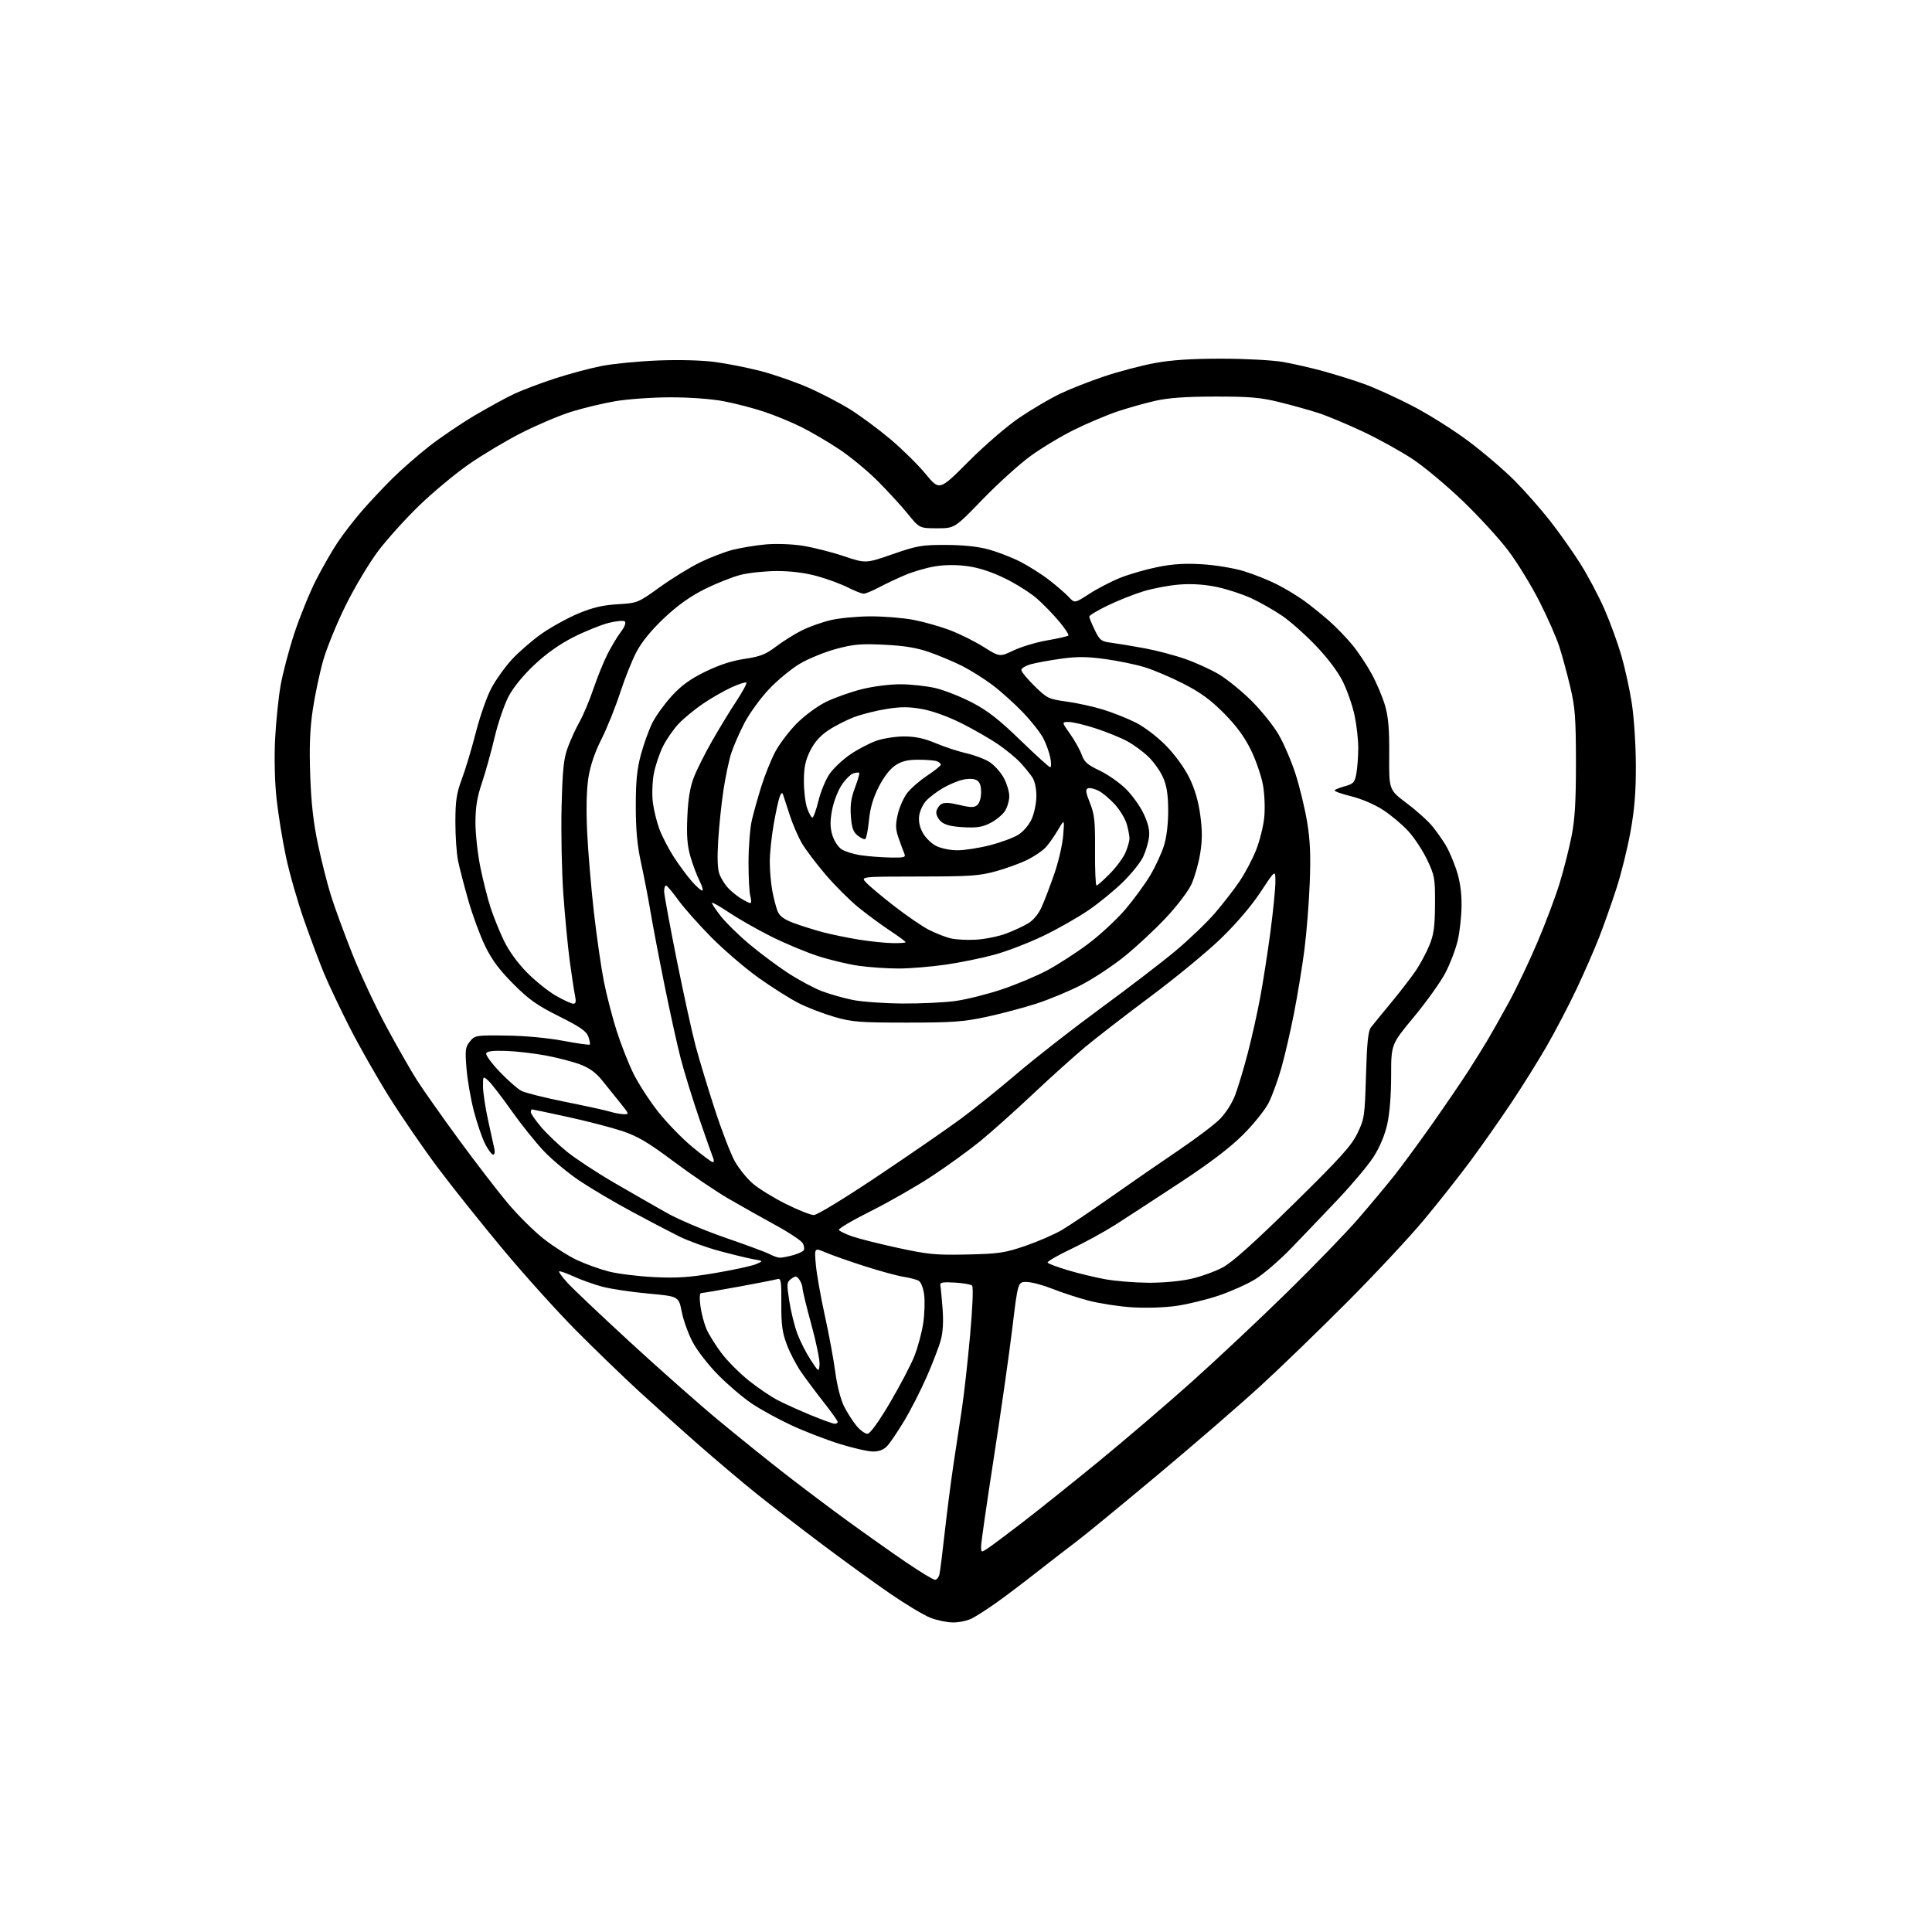 <?xml version="1.0" encoding="UTF-8" standalone="no"?>
<svg 
  version="1.1" 
  xmlns="http://www.w3.org/2000/svg" 
  xmlns:xlink="http://www.w3.org/1999/xlink" 
  xmlns:svg="http://www.w3.org/2000/svg"
  xmlns:rdf="http://www.w3.org/1999/02/22-rdf-syntax-ns#"
  xmlns:cc="http://creativecommons.org/ns#"
  xmlns:dc="http://purl.org/dc/elements/1.1/"
  viewBox="0 0 768 768"
  width="768"
  height="768"
>
<style>svg {background-color: white; }</style>"
<path stroke="none" fill="black" fill-rule="evenodd" d="M378.80,644.95C376.43,644.93 372.40,644.09 369.83,643.08C367.27,642.08 360.07,637.76 353.83,633.48C347.60,629.21 335.30,620.29 326.50,613.67C317.70,607.05 306.00,598.01 300.50,593.59C295.00,589.16 284.88,580.60 278.00,574.58C271.12,568.55 260.33,558.86 254.01,553.06C247.69,547.25 236.49,536.42 229.11,529.00C221.74,521.58 208.75,507.18 200.24,497.00C191.74,486.82 179.99,472.12 174.14,464.32C168.29,456.52 159.49,443.71 154.59,435.86C149.68,428.00 142.64,415.60 138.93,408.29C135.22,400.99 130.73,391.52 128.94,387.25C127.15,382.99 123.54,373.37 120.91,365.88C118.28,358.39 115.00,346.92 113.63,340.38C112.25,333.85 110.59,323.55 109.93,317.50C109.23,311.01 108.99,301.38 109.35,294.00C109.69,287.12 110.67,277.45 111.54,272.50C112.41,267.55 114.91,258.10 117.09,251.50C119.28,244.90 123.13,235.46 125.65,230.53C128.16,225.60 132.04,218.85 134.27,215.53C136.49,212.21 140.83,206.60 143.91,203.05C146.98,199.51 152.43,193.72 156.00,190.18C159.57,186.64 166.15,180.90 170.60,177.41C175.06,173.92 183.16,168.43 188.60,165.21C194.05,161.98 201.13,158.11 204.34,156.60C207.54,155.10 214.79,152.35 220.44,150.50C226.09,148.65 234.49,146.40 239.11,145.49C243.72,144.59 253.80,143.61 261.50,143.30C269.97,142.96 278.98,143.20 284.32,143.91C289.17,144.56 297.32,146.18 302.43,147.51C307.53,148.83 315.90,151.73 321.01,153.95C326.12,156.17 333.70,160.10 337.85,162.68C342.00,165.27 349.24,170.63 353.95,174.59C358.65,178.55 364.96,184.78 367.97,188.43C373.44,195.07 373.44,195.07 384.97,183.50C391.61,176.84 400.25,169.40 405.32,165.97C410.18,162.69 417.38,158.45 421.32,156.56C425.27,154.66 433.23,151.53 439.00,149.60C444.77,147.67 453.77,145.30 459.00,144.33C465.68,143.10 473.55,142.58 485.50,142.58C494.93,142.58 505.84,143.17 510.00,143.89C514.12,144.60 521.40,146.27 526.17,147.59C530.94,148.91 538.14,151.16 542.17,152.60C546.20,154.03 554.73,157.90 561.12,161.18C567.51,164.46 577.63,170.81 583.62,175.29C589.60,179.76 597.90,186.85 602.06,191.04C606.22,195.22 612.63,202.51 616.31,207.22C620.00,211.94 625.42,219.64 628.37,224.33C631.31,229.02 635.56,237.06 637.80,242.18C640.04,247.31 643.05,255.55 644.49,260.50C645.93,265.45 647.81,274.00 648.66,279.50C649.52,285.00 650.25,296.02 650.28,304.00C650.32,314.69 649.76,321.66 648.17,330.50C646.98,337.10 644.48,347.23 642.61,353.00C640.75,358.77 637.64,367.55 635.72,372.50C633.80,377.45 629.70,386.83 626.61,393.34C623.52,399.85 618.23,409.97 614.87,415.81C611.50,421.66 605.13,431.86 600.71,438.47C596.30,445.09 589.00,455.47 584.50,461.55C580.00,467.62 571.64,478.20 565.93,485.05C560.21,491.90 546.53,506.55 535.52,517.60C524.51,528.66 508.98,543.69 501.00,550.99C493.02,558.30 474.57,574.26 460.00,586.44C445.43,598.63 431.02,610.45 428.00,612.71C424.98,614.98 418.00,620.36 412.50,624.68C407.00,629.01 399.57,634.62 396.00,637.15C392.43,639.68 388.06,642.48 386.30,643.37C384.54,644.27 381.16,644.98 378.80,644.95zM371.67,628.00C372.38,628.00 373.19,626.99 373.46,625.75C373.73,624.51 374.68,616.98 375.56,609.00C376.45,601.02 378.01,588.88 379.04,582.00C380.06,575.12 381.57,565.17 382.39,559.87C383.20,554.57 384.64,541.61 385.60,531.08C386.64,519.54 386.96,511.58 386.41,511.05C385.91,510.57 382.80,510.02 379.50,509.84C374.82,509.57 373.56,509.80 373.79,510.87C373.95,511.63 374.35,515.77 374.68,520.07C375.08,525.21 374.84,529.55 373.98,532.70C373.26,535.34 370.73,541.94 368.35,547.36C365.97,552.78 361.94,560.66 359.41,564.86C356.87,569.06 353.87,573.51 352.72,574.75C351.31,576.29 349.50,577.00 347.04,577.00C345.05,577.00 339.04,575.63 333.69,573.96C328.34,572.29 319.74,568.96 314.58,566.56C309.42,564.17 302.34,560.28 298.85,557.94C295.36,555.59 289.35,550.48 285.50,546.58C281.65,542.69 277.08,536.80 275.34,533.50C273.60,530.20 271.64,524.76 270.99,521.41C269.80,515.32 269.80,515.32 257.65,514.21C250.97,513.60 242.80,512.38 239.50,511.50C236.20,510.62 231.07,508.80 228.10,507.44C225.13,506.08 222.50,505.16 222.27,505.40C222.04,505.63 223.49,507.64 225.50,509.86C227.50,512.09 238.68,522.67 250.32,533.39C261.97,544.11 277.80,558.11 285.50,564.50C293.20,570.89 305.12,580.49 312.00,585.84C318.88,591.19 330.12,599.65 337.00,604.65C343.88,609.65 354.20,616.94 359.94,620.87C365.69,624.79 370.97,628.00 371.67,628.00zM392.61,615.52C394.05,614.58 400.23,609.96 406.36,605.25C412.49,600.54 426.05,589.69 436.50,581.15C446.95,572.60 463.58,558.38 473.46,549.55C483.34,540.72 500.38,524.73 511.34,514.00C522.30,503.27 535.15,490.00 539.89,484.50C544.64,479.00 551.04,471.35 554.10,467.50C557.16,463.65 563.99,454.36 569.28,446.85C574.56,439.34 581.01,429.89 583.61,425.85C586.20,421.81 589.67,416.25 591.30,413.50C592.94,410.75 596.72,404.04 599.71,398.58C602.70,393.13 607.81,382.41 611.06,374.77C614.31,367.14 618.31,356.53 619.95,351.19C621.58,345.86 623.72,337.45 624.70,332.50C626.06,325.61 626.47,318.69 626.46,303.00C626.44,285.29 626.13,281.21 624.19,273.00C622.95,267.77 620.99,260.57 619.84,257.00C618.69,253.43 615.11,245.32 611.90,239.00C608.68,232.68 603.15,223.64 599.59,218.93C596.04,214.21 587.93,205.36 581.58,199.25C575.24,193.15 566.26,185.64 561.64,182.56C557.02,179.49 548.12,174.56 541.87,171.61C535.62,168.66 527.58,165.30 524.00,164.15C520.42,162.99 513.45,161.05 508.50,159.83C501.01,157.99 496.72,157.62 483.00,157.64C471.26,157.66 464.38,158.16 459.14,159.35C455.10,160.27 448.35,162.17 444.14,163.59C439.94,165.00 432.23,168.26 427.02,170.83C421.81,173.40 413.93,178.14 409.52,181.37C405.11,184.59 396.55,192.36 390.49,198.62C379.48,210.00 379.48,210.00 372.49,210.00C365.50,209.99 365.50,209.99 360.84,204.25C358.28,201.09 352.88,195.20 348.84,191.16C344.80,187.12 337.90,181.43 333.50,178.52C329.10,175.60 322.35,171.65 318.50,169.74C314.65,167.82 308.01,165.09 303.75,163.67C299.49,162.24 292.29,160.37 287.75,159.51C282.87,158.57 274.20,157.94 266.50,157.94C259.35,157.95 249.45,158.65 244.50,159.50C239.55,160.35 231.68,162.24 227.00,163.71C222.32,165.18 213.51,168.92 207.41,172.01C201.31,175.10 191.86,180.73 186.41,184.52C180.96,188.32 172.06,195.71 166.64,200.96C161.21,206.21 153.89,214.32 150.36,219.00C146.82,223.68 141.03,233.35 137.49,240.50C133.94,247.65 129.89,257.55 128.48,262.50C127.07,267.45 125.21,276.23 124.35,282.00C123.20,289.68 122.92,296.66 123.31,308.00C123.69,319.14 124.56,326.93 126.41,335.67C127.83,342.37 130.16,351.59 131.61,356.17C133.05,360.75 136.82,371.02 139.98,379.00C143.13,386.98 149.23,400.02 153.53,408.00C157.83,415.98 163.36,425.65 165.82,429.50C168.29,433.35 175.75,443.93 182.39,453.00C189.04,462.07 197.79,473.44 201.83,478.27C205.88,483.09 212.34,489.50 216.19,492.51C220.04,495.52 225.96,499.29 229.34,500.88C232.73,502.47 238.43,504.52 242.00,505.44C245.57,506.36 253.68,507.36 260.00,507.67C269.22,508.12 274.08,507.79 284.49,506.02C291.64,504.80 298.84,503.23 300.49,502.54C303.50,501.26 303.50,501.26 299.50,500.56C297.30,500.17 291.23,498.70 286.00,497.29C280.77,495.88 273.57,493.28 270.00,491.51C266.43,489.74 257.88,485.26 251.00,481.56C244.12,477.85 234.84,472.37 230.37,469.37C225.90,466.37 219.57,461.12 216.31,457.71C213.05,454.29 207.20,447.00 203.31,441.50C199.43,436.00 195.29,430.64 194.12,429.60C192.00,427.69 192.00,427.69 192.00,431.86C192.00,434.15 192.90,440.18 194.01,445.26C195.11,450.34 196.24,455.51 196.53,456.75C196.81,457.99 196.59,459.00 196.04,459.00C195.49,459.00 194.06,457.09 192.86,454.75C191.66,452.41 189.65,446.56 188.39,441.75C187.13,436.94 185.80,429.29 185.44,424.75C184.84,417.36 184.98,416.24 186.80,414.00C188.79,411.56 189.14,411.50 201.17,411.65C208.50,411.73 217.66,412.58 223.76,413.72C229.40,414.78 234.20,415.46 234.43,415.24C234.65,415.01 234.41,413.60 233.88,412.09C233.13,409.93 230.68,408.23 222.24,404.01C213.43,399.61 210.22,397.33 204.00,391.08C198.48,385.54 195.48,381.49 192.82,376.00C190.83,371.88 187.84,363.77 186.19,358.00C184.53,352.23 182.69,345.12 182.09,342.20C181.49,339.29 181.01,332.31 181.02,326.70C181.04,318.20 181.48,315.34 183.65,309.50C185.09,305.65 187.58,297.33 189.19,291.02C190.81,284.71 193.55,276.87 195.30,273.60C197.04,270.33 200.70,265.20 203.44,262.20C206.19,259.21 211.51,254.59 215.27,251.94C219.04,249.30 225.58,245.69 229.81,243.91C235.56,241.50 239.52,240.56 245.50,240.20C253.44,239.72 253.55,239.67 262.33,233.37C267.18,229.88 274.39,225.46 278.33,223.53C282.27,221.61 288.12,219.36 291.33,218.55C294.53,217.74 300.38,216.78 304.33,216.42C308.40,216.05 314.75,216.27 318.99,216.93C323.11,217.57 330.46,219.42 335.32,221.05C344.15,224.01 344.15,224.01 354.83,220.30C364.55,216.92 366.44,216.59 376.00,216.62C382.82,216.63 388.75,217.26 392.92,218.39C396.45,219.36 402.08,221.52 405.42,223.21C408.76,224.90 413.98,228.19 417.00,230.53C420.02,232.86 423.56,235.92 424.85,237.31C427.19,239.83 427.19,239.83 433.07,236.03C436.30,233.94 441.83,231.08 445.34,229.67C448.86,228.27 455.50,226.35 460.10,225.42C466.21,224.18 471.02,223.88 477.98,224.31C483.27,224.64 490.61,225.86 494.50,227.06C498.35,228.25 504.20,230.58 507.50,232.24C510.80,233.89 515.74,236.88 518.49,238.87C521.23,240.87 525.73,244.50 528.49,246.94C531.24,249.38 535.37,253.66 537.65,256.44C539.93,259.22 543.38,264.43 545.32,268.00C547.26,271.57 549.63,277.20 550.59,280.50C551.90,285.02 552.31,289.89 552.23,300.24C552.13,313.99 552.13,313.99 559.32,319.40C563.28,322.37 567.88,326.54 569.56,328.66C571.23,330.77 573.55,334.07 574.72,336.00C575.88,337.93 577.77,342.30 578.91,345.72C580.33,349.93 581.00,354.45 580.99,359.72C580.98,364.00 580.29,370.38 579.46,373.90C578.63,377.42 576.38,383.27 574.47,386.90C572.55,390.53 566.93,398.37 561.99,404.32C553.00,415.15 553.00,415.15 553.00,427.63C553.00,435.37 552.40,442.73 551.43,447.00C550.44,451.35 548.42,456.14 545.96,459.95C543.81,463.27 537.47,470.83 531.86,476.74C526.26,482.66 517.87,491.44 513.21,496.26C508.55,501.07 502.11,506.61 498.90,508.56C495.69,510.51 489.21,513.41 484.49,515.00C479.77,516.60 472.25,518.44 467.78,519.09C463.03,519.79 455.67,520.03 450.08,519.68C444.81,519.35 436.98,518.14 432.68,517.01C428.38,515.87 421.93,513.76 418.34,512.32C414.75,510.89 410.19,509.66 408.22,509.61C404.63,509.50 404.63,509.50 402.41,528.00C401.18,538.17 397.89,561.26 395.09,579.29C392.29,597.33 390.00,613.24 390.00,614.66C390.00,617.20 390.03,617.21 392.61,615.52zM344.84,569.95C345.88,569.92 349.21,565.31 353.75,557.65C357.73,550.91 362.13,542.50 363.53,538.95C364.92,535.40 366.49,529.49 367.02,525.81C367.55,522.12 367.69,517.04 367.35,514.52C366.98,511.82 366.05,509.57 365.11,509.08C364.22,508.61 361.48,507.91 359.00,507.51C356.52,507.12 349.60,505.22 343.61,503.30C337.62,501.38 330.69,498.94 328.21,497.88C323.71,495.94 323.71,495.94 324.31,502.72C324.64,506.45 326.25,515.58 327.89,523.00C329.53,530.42 331.40,540.55 332.05,545.50C332.76,550.86 334.18,556.36 335.56,559.11C336.84,561.64 339.08,565.13 340.53,566.86C341.99,568.59 343.93,569.98 344.84,569.95zM331.75,565.96C332.44,565.98 333.00,565.66 333.00,565.24C333.00,564.82 330.52,561.34 327.50,557.49C324.47,553.65 320.42,548.23 318.50,545.46C316.57,542.69 313.99,537.74 312.76,534.46C310.95,529.64 310.54,526.53 310.59,518.24C310.65,509.33 310.45,508.04 309.08,508.45C308.21,508.72 301.28,510.07 293.68,511.47C286.08,512.86 279.39,514.00 278.80,514.00C278.10,514.00 277.98,515.78 278.44,519.25C278.82,522.14 279.94,526.30 280.92,528.50C281.91,530.70 284.59,534.98 286.88,538.00C289.17,541.02 294.01,545.88 297.65,548.80C301.28,551.71 306.56,555.27 309.37,556.71C312.19,558.15 318.10,560.81 322.50,562.62C326.90,564.43 331.06,565.93 331.75,565.96zM325.79,542.50C325.95,540.85 324.49,533.69 322.54,526.58C320.59,519.47 319.00,512.92 319.00,512.02C319.00,511.12 318.43,509.61 317.74,508.66C316.63,507.14 316.24,507.10 314.54,508.35C312.73,509.67 312.68,510.26 313.77,517.26C314.41,521.38 315.85,527.19 316.96,530.17C318.08,533.16 320.45,537.83 322.24,540.55C325.49,545.50 325.49,545.50 325.79,542.50zM456.30,509.91C462.00,509.96 469.12,509.33 473.30,508.39C477.26,507.51 482.98,505.46 486.00,503.85C489.84,501.80 498.31,494.22 514.10,478.71C532.86,460.27 537.19,455.48 539.60,450.50C542.37,444.77 542.52,443.72 543.00,427.40C543.38,414.50 543.86,409.84 544.97,408.40C545.78,407.36 549.41,402.90 553.05,398.50C556.69,394.10 561.08,388.41 562.80,385.86C564.53,383.31 566.94,378.81 568.16,375.86C569.97,371.49 570.38,368.48 570.44,359.50C570.50,349.16 570.31,348.10 567.34,341.82C565.59,338.15 562.22,333.01 559.84,330.41C557.45,327.80 552.92,324.00 549.77,321.95C546.38,319.75 541.15,317.52 536.97,316.49C533.09,315.54 530.19,314.48 530.53,314.13C530.88,313.78 532.81,313.04 534.82,312.47C538.04,311.57 538.56,310.97 539.18,307.47C539.57,305.29 539.90,300.80 539.93,297.50C539.95,294.20 539.30,288.35 538.49,284.50C537.68,280.65 535.60,274.62 533.87,271.09C531.90,267.08 527.87,261.70 523.11,256.71C518.92,252.33 512.88,246.96 509.68,244.79C506.48,242.61 501.03,239.51 497.58,237.89C494.13,236.28 487.98,234.25 483.91,233.38C478.98,232.33 473.99,231.99 469.00,232.35C464.88,232.66 458.35,233.87 454.50,235.06C450.65,236.24 444.24,238.80 440.25,240.73C436.26,242.67 433.00,244.63 433.00,245.10C433.00,245.57 433.98,247.97 435.18,250.44C437.20,254.59 437.72,254.98 441.93,255.53C444.44,255.86 450.32,256.83 455.00,257.70C459.68,258.56 466.95,260.48 471.17,261.96C475.38,263.44 481.42,266.19 484.58,268.08C487.74,269.96 493.52,274.65 497.42,278.51C501.31,282.36 506.20,288.43 508.27,292.01C510.35,295.58 513.39,302.67 515.02,307.76C516.66,312.86 518.72,321.41 519.61,326.76C520.81,334.05 521.07,340.14 520.64,351.00C520.33,358.98 519.38,370.90 518.53,377.50C517.68,384.10 515.84,395.35 514.44,402.50C513.05,409.65 510.78,419.51 509.39,424.41C508.01,429.31 505.71,435.61 504.30,438.41C502.88,441.21 498.30,446.91 494.11,451.08C488.94,456.24 480.90,462.35 469.00,470.17C459.38,476.49 447.90,483.97 443.50,486.79C439.10,489.60 431.11,493.98 425.73,496.52C420.36,499.06 416.18,501.49 416.45,501.91C416.71,502.34 420.37,503.71 424.58,504.96C428.78,506.21 435.44,507.81 439.36,508.52C443.29,509.24 450.91,509.86 456.30,509.91zM310.00,499.95C310.82,499.97 313.17,499.52 315.21,498.96C317.26,498.39 319.19,497.50 319.51,496.98C319.83,496.47 319.65,495.22 319.12,494.22C318.58,493.21 313.72,489.98 308.32,487.03C302.92,484.08 294.45,479.31 289.50,476.44C284.55,473.56 274.77,466.93 267.77,461.69C257.53,454.04 253.51,451.67 247.27,449.59C242.99,448.17 233.30,445.66 225.72,444.01C218.14,442.35 211.73,441.00 211.47,441.00C211.21,441.00 211.00,441.48 211.00,442.07C211.00,442.66 212.81,445.29 215.03,447.92C217.25,450.55 221.88,454.99 225.34,457.79C228.79,460.59 237.21,466.13 244.06,470.11C250.90,474.08 260.32,479.49 265.00,482.12C269.68,484.76 280.25,489.24 288.50,492.07C296.75,494.91 304.62,497.83 306.00,498.57C307.38,499.31 309.18,499.94 310.00,499.95zM384.50,498.68C397.08,498.40 399.42,498.05 407.57,495.26C412.56,493.55 419.09,490.72 422.07,488.97C425.06,487.21 434.02,481.18 442.00,475.56C449.98,469.95 461.97,461.66 468.66,457.15C475.34,452.64 482.63,447.13 484.86,444.90C487.26,442.50 489.78,438.55 491.05,435.18C492.22,432.05 494.47,424.55 496.04,418.50C497.62,412.45 499.83,402.55 500.95,396.50C502.08,390.45 503.90,378.75 505.00,370.50C506.09,362.25 506.99,353.28 506.99,350.57C507.00,345.65 507.00,345.65 501.11,354.57C497.48,360.09 491.45,367.15 485.36,373.04C479.94,378.29 467.40,388.63 457.50,396.01C447.60,403.40 435.90,412.44 431.50,416.10C427.10,419.76 417.65,428.26 410.50,435.00C403.35,441.74 393.90,450.18 389.50,453.75C385.10,457.33 376.55,463.51 370.50,467.50C364.45,471.49 353.52,477.75 346.21,481.41C338.90,485.06 333.16,488.45 333.46,488.93C333.76,489.42 336.14,490.56 338.75,491.48C341.36,492.39 349.57,494.46 357.00,496.07C369.00,498.67 372.06,498.96 384.50,498.68zM323.51,483.00C324.82,483.00 335.87,476.26 349.15,467.36C361.99,458.76 376.77,448.56 382.00,444.69C387.23,440.83 397.36,432.66 404.53,426.55C411.70,420.43 426.55,408.85 437.53,400.80C448.51,392.76 461.90,382.49 467.29,377.99C472.67,373.49 479.72,366.74 482.94,362.99C486.17,359.24 490.59,353.54 492.75,350.33C494.92,347.13 497.87,341.55 499.30,337.95C500.73,334.35 502.20,328.50 502.55,324.95C502.92,321.28 502.70,315.70 502.04,312.00C501.39,308.43 499.23,302.16 497.23,298.07C494.69,292.90 491.45,288.49 486.54,283.54C481.29,278.24 477.21,275.25 470.50,271.82C465.55,269.28 458.57,266.31 455.00,265.22C451.43,264.13 444.32,262.66 439.22,261.97C432.01,260.99 428.10,260.96 421.72,261.86C417.20,262.49 411.81,263.48 409.75,264.05C407.69,264.63 406.00,265.65 406.00,266.33C406.00,267.01 408.36,269.88 411.25,272.72C416.26,277.62 416.85,277.91 424.00,278.89C428.12,279.45 434.65,280.88 438.50,282.07C442.35,283.26 448.20,285.59 451.50,287.25C454.95,288.99 460.05,292.88 463.50,296.40C467.06,300.03 470.82,305.21 472.76,309.14C474.96,313.63 476.37,318.45 477.13,324.05C477.96,330.23 477.95,334.11 477.07,339.41C476.43,343.31 474.88,348.75 473.62,351.50C472.34,354.29 467.84,360.21 463.41,364.91C459.06,369.54 451.68,376.41 447.00,380.18C442.32,383.95 434.64,389.04 429.92,391.48C425.20,393.92 417.15,397.28 412.03,398.94C406.92,400.59 397.96,402.97 392.12,404.23C382.98,406.18 378.57,406.50 360.50,406.50C341.66,406.50 338.70,406.27 331.70,404.24C327.41,403.00 321.11,400.58 317.70,398.87C314.29,397.17 307.09,392.63 301.69,388.80C296.30,384.96 287.75,377.63 282.68,372.51C277.62,367.38 271.69,360.68 269.49,357.61C267.30,354.55 265.16,352.03 264.75,352.02C264.34,352.01 264.00,353.04 264.00,354.31C264.00,355.58 266.26,367.84 269.01,381.56C271.77,395.28 275.17,410.77 276.57,416.00C277.97,421.23 281.38,432.48 284.15,441.00C286.92,449.52 290.52,458.85 292.15,461.72C293.78,464.59 297.00,468.56 299.31,470.54C301.61,472.51 307.48,476.13 312.35,478.57C317.22,481.00 322.24,483.00 323.51,483.00zM283.36,461.98C283.83,461.99 283.88,461.21 283.46,460.25C283.05,459.29 280.55,452.20 277.91,444.50C275.28,436.80 272.00,426.18 270.62,420.90C269.25,415.61 266.32,402.34 264.11,391.40C261.90,380.45 259.38,367.23 258.51,362.00C257.64,356.77 255.98,348.23 254.83,343.00C253.31,336.07 252.74,329.98 252.74,320.50C252.73,310.48 253.21,305.75 254.80,299.85C255.94,295.64 258.00,289.96 259.38,287.24C260.76,284.51 264.21,279.74 267.05,276.64C270.82,272.51 274.39,269.92 280.35,267.01C285.83,264.33 290.96,262.65 296.00,261.91C302.20,261.00 304.37,260.15 308.50,257.01C311.25,254.93 315.85,252.04 318.73,250.60C321.61,249.16 326.78,247.32 330.23,246.51C333.68,245.69 340.85,245.02 346.16,245.01C351.48,245.01 359.13,245.63 363.16,246.41C367.20,247.18 373.65,249.01 377.50,250.46C381.35,251.91 387.40,254.91 390.95,257.14C397.40,261.18 397.40,261.18 402.95,258.54C406.00,257.09 412.02,255.29 416.31,254.55C420.61,253.81 424.38,252.95 424.69,252.64C425.00,252.33 423.36,249.82 421.04,247.05C418.73,244.29 414.76,240.20 412.22,237.96C409.68,235.73 403.98,232.12 399.55,229.95C394.28,227.36 389.15,225.68 384.68,225.07C380.36,224.47 375.65,224.49 371.80,225.11C368.46,225.65 363.16,227.17 360.01,228.50C356.86,229.82 352.12,232.05 349.49,233.45C346.86,234.85 344.08,236.00 343.32,236.00C342.56,236.00 339.74,234.89 337.06,233.53C334.37,232.17 328.88,230.14 324.86,229.03C320.13,227.72 314.51,227.00 308.98,227.00C304.27,227.00 297.74,227.68 294.46,228.50C291.18,229.33 284.74,231.89 280.14,234.18C274.38,237.06 269.37,240.63 264.06,245.63C259.12,250.27 255.17,255.07 253.11,258.95C251.33,262.28 248.37,269.67 246.52,275.36C244.68,281.05 241.34,289.35 239.10,293.80C236.41,299.14 234.65,304.36 233.89,309.19C233.16,313.82 232.98,321.63 233.39,330.50C233.74,338.20 234.95,352.60 236.07,362.50C237.19,372.40 239.01,384.95 240.10,390.38C241.19,395.81 243.47,404.59 245.16,409.88C246.85,415.17 249.84,422.78 251.81,426.78C253.79,430.78 258.21,437.62 261.65,441.97C265.09,446.32 271.19,452.60 275.20,455.92C279.22,459.25 282.89,461.98 283.36,461.98zM247.87,442.91C250.17,443.00 250.13,442.86 246.62,438.50C244.63,436.02 241.39,431.99 239.41,429.54C236.84,426.35 234.31,424.51 230.51,423.09C227.59,422.00 221.44,420.41 216.85,419.56C212.26,418.71 205.17,417.89 201.11,417.75C195.93,417.58 193.58,417.87 193.27,418.74C193.04,419.42 195.46,422.73 198.67,426.09C201.88,429.46 205.75,432.85 207.28,433.64C208.80,434.43 216.68,436.40 224.78,438.02C232.87,439.64 240.85,441.39 242.50,441.90C244.15,442.41 246.57,442.87 247.87,442.91zM227.88,398.99C228.90,399.00 229.08,398.17 228.57,395.75C228.20,393.96 227.26,387.77 226.48,382.00C225.71,376.23 224.56,364.20 223.93,355.28C223.30,346.36 222.99,330.84 223.24,320.78C223.63,305.63 224.06,301.56 225.75,297.00C226.87,293.98 228.97,289.41 230.42,286.85C231.87,284.29 234.33,278.44 235.88,273.85C237.44,269.26 239.96,263.02 241.50,260.00C243.03,256.98 245.41,253.02 246.80,251.20C248.26,249.28 248.93,247.55 248.40,247.06C247.91,246.59 245.03,246.84 242.00,247.60C238.97,248.37 232.75,250.87 228.18,253.16C222.70,255.90 217.37,259.65 212.60,264.10C208.14,268.26 204.14,273.13 202.22,276.73C200.51,279.96 197.99,287.30 196.63,293.05C195.27,298.80 193.00,306.95 191.58,311.18C189.64,316.93 189.00,320.89 189.00,327.02C189.00,331.51 189.89,339.53 190.97,344.84C192.05,350.15 193.90,357.41 195.06,360.96C196.23,364.52 198.60,370.37 200.33,373.96C202.26,377.98 205.79,382.85 209.48,386.59C212.79,389.94 217.97,394.10 221.00,395.83C224.03,397.56 227.12,398.99 227.88,398.99zM358.68,398.91C365.93,398.96 375.38,398.52 379.68,397.93C383.98,397.35 392.21,395.30 397.96,393.39C403.72,391.48 411.94,388.04 416.24,385.75C420.53,383.46 427.90,378.70 432.60,375.17C437.30,371.64 443.93,365.49 447.33,361.51C450.72,357.52 455.20,351.39 457.28,347.88C459.36,344.37 461.82,339.02 462.74,336.00C463.78,332.60 464.40,327.26 464.37,322.00C464.33,315.75 463.78,312.30 462.31,309.00C461.21,306.52 458.61,302.85 456.53,300.84C454.44,298.82 450.66,296.04 448.11,294.66C445.56,293.27 439.94,290.98 435.61,289.57C431.29,288.16 426.45,287.00 424.87,287.00C422.00,287.00 422.00,287.00 425.38,291.75C427.23,294.36 429.31,298.09 429.99,300.02C431.01,302.89 432.32,304.06 437.02,306.26C440.19,307.75 444.89,311.02 447.46,313.52C450.03,316.02 453.29,320.57 454.69,323.63C456.53,327.65 457.10,330.24 456.73,332.96C456.46,335.02 455.41,338.47 454.42,340.61C453.42,342.75 449.87,347.20 446.52,350.50C443.18,353.80 437.01,358.86 432.82,361.74C428.62,364.63 420.53,369.23 414.84,371.97C409.16,374.72 400.45,378.08 395.50,379.45C390.55,380.82 381.72,382.63 375.87,383.47C370.03,384.31 361.62,385.00 357.19,385.00C352.77,385.00 345.68,384.52 341.45,383.93C337.21,383.34 329.81,381.57 324.99,380.00C320.17,378.42 311.79,374.91 306.37,372.18C300.94,369.46 293.46,365.19 289.75,362.70C286.04,360.21 283.00,358.51 283.00,358.92C283.00,359.34 284.59,361.71 286.54,364.21C288.48,366.70 293.54,371.67 297.79,375.24C302.03,378.82 309.01,384.02 313.29,386.81C317.58,389.60 323.65,392.86 326.79,394.04C329.93,395.22 335.43,396.78 339.00,397.50C342.57,398.22 351.43,398.85 358.68,398.91zM354.75,374.90C357.64,374.96 360.00,374.79 360.00,374.53C360.00,374.28 357.19,372.20 353.75,369.92C350.31,367.64 344.71,363.52 341.30,360.76C337.89,357.99 332.04,352.17 328.30,347.81C324.56,343.45 320.27,337.78 318.76,335.19C317.25,332.61 315.08,327.57 313.93,324.00C312.78,320.43 311.61,316.82 311.32,316.00C310.93,314.86 310.59,315.04 309.93,316.74C309.46,317.98 308.38,322.93 307.54,327.74C306.70,332.56 306.00,339.25 306.00,342.61C306.00,345.98 306.45,351.15 307.00,354.11C307.55,357.08 308.50,360.72 309.11,362.22C309.91,364.19 311.66,365.48 315.49,366.91C318.39,368.00 323.63,369.64 327.13,370.57C330.64,371.49 337.10,372.82 341.50,373.53C345.90,374.23 351.86,374.85 354.75,374.90zM388.00,373.54C391.58,373.33 396.98,372.23 400.00,371.09C403.03,369.95 406.99,368.10 408.82,366.98C410.85,365.74 412.92,363.18 414.15,360.38C415.27,357.87 417.51,351.97 419.14,347.26C420.77,342.56 422.34,335.74 422.63,332.10C423.17,325.50 423.17,325.50 420.51,330.00C419.05,332.48 416.87,335.56 415.68,336.85C414.48,338.14 411.32,340.31 408.65,341.66C405.99,343.02 400.36,345.09 396.15,346.27C389.36,348.16 385.88,348.41 365.29,348.43C342.08,348.46 342.08,348.46 344.29,350.84C345.51,352.15 350.55,356.37 355.50,360.21C360.45,364.06 366.64,368.29 369.25,369.62C371.86,370.94 375.68,372.46 377.75,372.98C379.81,373.50 384.43,373.75 388.00,373.54zM298.27,359.00C298.69,359.00 298.69,357.76 298.27,356.25C297.85,354.74 297.52,348.55 297.55,342.50C297.57,336.45 298.17,329.02 298.88,326.00C299.59,322.98 301.29,316.90 302.67,312.50C304.05,308.10 306.53,301.95 308.19,298.82C309.84,295.70 313.69,290.64 316.73,287.57C319.86,284.42 324.92,280.70 328.38,279.00C331.75,277.36 338.06,275.11 342.41,274.01C346.94,272.86 353.56,272.01 357.91,272.01C362.08,272.02 368.37,272.71 371.89,273.53C375.40,274.36 381.92,276.94 386.39,279.26C392.63,282.51 397.06,285.96 405.61,294.24C411.72,300.16 417.06,305.00 417.47,305.00C417.89,305.00 417.91,303.33 417.53,301.30C417.15,299.26 415.91,295.78 414.78,293.57C413.65,291.35 409.97,286.67 406.61,283.17C403.25,279.67 397.80,274.77 394.51,272.29C391.21,269.81 385.81,266.42 382.51,264.75C379.20,263.08 373.35,260.61 369.50,259.27C364.40,257.49 359.52,256.68 351.50,256.29C342.16,255.84 339.27,256.09 332.33,257.97C327.83,259.18 321.37,261.82 317.96,263.84C314.56,265.85 309.01,270.43 305.64,274.01C302.26,277.58 297.87,283.66 295.87,287.51C293.88,291.35 291.53,296.75 290.65,299.50C289.77,302.25 288.39,308.77 287.60,314.00C286.80,319.23 285.86,328.23 285.50,334.00C285.07,340.97 285.23,345.51 285.99,347.50C286.62,349.15 288.12,351.57 289.32,352.88C290.52,354.19 292.85,356.10 294.50,357.13C296.15,358.15 297.85,358.99 298.27,359.00zM279.12,354.00C279.63,354.00 279.17,352.30 278.11,350.22C277.05,348.14 275.42,343.81 274.48,340.59C273.20,336.18 272.89,332.25 273.23,324.62C273.54,317.52 274.32,312.86 275.82,308.99C277.00,305.96 280.27,299.43 283.10,294.49C285.92,289.54 290.25,282.44 292.73,278.70C295.20,274.95 296.98,271.65 296.68,271.34C296.37,271.04 293.66,271.92 290.65,273.30C287.63,274.69 282.54,277.61 279.33,279.81C276.12,282.01 271.84,285.54 269.82,287.65C267.79,289.77 264.97,293.84 263.54,296.69C262.12,299.55 260.47,304.48 259.89,307.65C259.30,310.82 259.13,315.90 259.51,318.94C259.89,321.98 261.07,326.79 262.13,329.63C263.20,332.47 265.78,337.44 267.86,340.67C269.95,343.90 273.14,348.22 274.94,350.27C276.74,352.32 278.62,354.00 279.12,354.00zM435.89,352.00C436.27,352.00 438.68,349.86 441.24,347.25C443.81,344.64 446.60,340.83 447.45,338.78C448.30,336.74 449.00,334.26 448.99,333.28C448.99,332.30 448.51,329.78 447.93,327.68C447.34,325.58 445.24,322.06 443.26,319.86C441.27,317.67 438.34,315.19 436.73,314.36C435.13,313.53 433.22,313.09 432.48,313.37C431.42,313.78 431.58,314.97 433.27,319.19C435.09,323.75 435.37,326.44 435.29,338.25C435.24,345.81 435.51,352.00 435.89,352.00zM353.86,340.88C359.55,340.99 360.14,340.82 359.46,339.25C359.05,338.29 358.04,335.54 357.21,333.15C355.97,329.58 355.91,327.91 356.88,323.71C357.52,320.91 359.20,317.11 360.61,315.26C362.02,313.42 365.61,310.29 368.59,308.31C371.56,306.33 374.00,304.38 374.00,303.97C374.00,303.55 373.29,302.94 372.42,302.61C371.55,302.27 368.24,302.00 365.07,302.00C360.76,302.00 358.44,302.57 355.90,304.25C353.78,305.65 351.29,308.88 349.31,312.79C347.08,317.17 345.90,321.20 345.43,326.06C345.05,329.90 344.39,333.26 343.97,333.52C343.55,333.78 342.18,333.16 340.93,332.14C339.14,330.70 338.56,329.02 338.23,324.40C337.92,320.05 338.35,317.07 339.88,313.06C341.02,310.07 341.77,307.44 341.55,307.22C341.33,307.00 340.27,307.10 339.19,307.44C338.11,307.78 336.01,309.89 334.53,312.13C333.05,314.37 331.35,318.83 330.75,322.06C329.93,326.47 329.96,328.92 330.87,331.97C331.54,334.20 333.18,336.72 334.53,337.61C335.88,338.49 339.35,339.56 342.24,339.98C345.13,340.41 350.36,340.81 353.86,340.88zM380.59,338.00C383.39,338.00 389.18,337.11 393.45,336.01C397.73,334.92 402.80,333.05 404.73,331.86C406.77,330.59 409.01,327.98 410.10,325.60C411.12,323.34 411.97,319.24 411.98,316.47C411.99,313.43 411.35,310.47 410.35,308.97C409.44,307.61 407.30,304.99 405.60,303.15C403.89,301.31 399.92,298.03 396.77,295.87C393.61,293.72 387.09,289.96 382.27,287.54C377.10,284.93 370.72,282.62 366.73,281.89C361.51,280.93 358.28,280.91 352.61,281.79C348.56,282.42 342.72,283.88 339.64,285.03C336.55,286.19 331.88,288.57 329.26,290.32C326.00,292.50 323.73,295.06 322.04,298.47C320.14,302.31 319.57,305.03 319.56,310.47C319.55,314.34 320.13,319.19 320.85,321.25C321.57,323.31 322.51,325.00 322.93,325.00C323.36,325.00 324.46,321.96 325.37,318.25C326.28,314.54 328.30,309.70 329.87,307.50C331.43,305.30 335.08,301.88 337.99,299.90C340.91,297.91 345.50,295.50 348.21,294.52C350.93,293.54 355.93,292.75 359.36,292.75C363.87,292.75 367.36,293.50 372.04,295.46C375.59,296.95 381.04,298.74 384.15,299.44C387.25,300.14 391.32,301.65 393.18,302.81C395.05,303.96 397.62,306.75 398.89,309.01C400.16,311.28 401.20,314.62 401.20,316.45C401.20,318.27 400.41,320.97 399.45,322.44C398.48,323.91 395.89,326.04 393.68,327.16C390.50,328.79 388.28,329.13 382.91,328.83C378.04,328.55 375.55,327.91 374.03,326.53C372.86,325.47 372.04,323.73 372.21,322.66C372.37,321.58 373.24,320.24 374.15,319.67C375.32,318.94 377.45,319.03 381.37,319.97C385.88,321.05 387.22,321.06 388.47,320.03C389.36,319.29 390.00,317.15 390.00,314.91C390.00,312.22 389.45,310.78 388.18,310.10C387.11,309.52 384.88,309.46 382.71,309.95C380.70,310.41 377.13,311.91 374.78,313.29C372.43,314.68 369.47,316.91 368.21,318.26C366.95,319.61 365.69,322.24 365.41,324.11C365.07,326.35 365.53,328.68 366.78,331.00C367.82,332.93 370.21,335.29 372.08,336.25C374.01,337.24 377.72,338.00 380.59,338.00z" />

</svg>